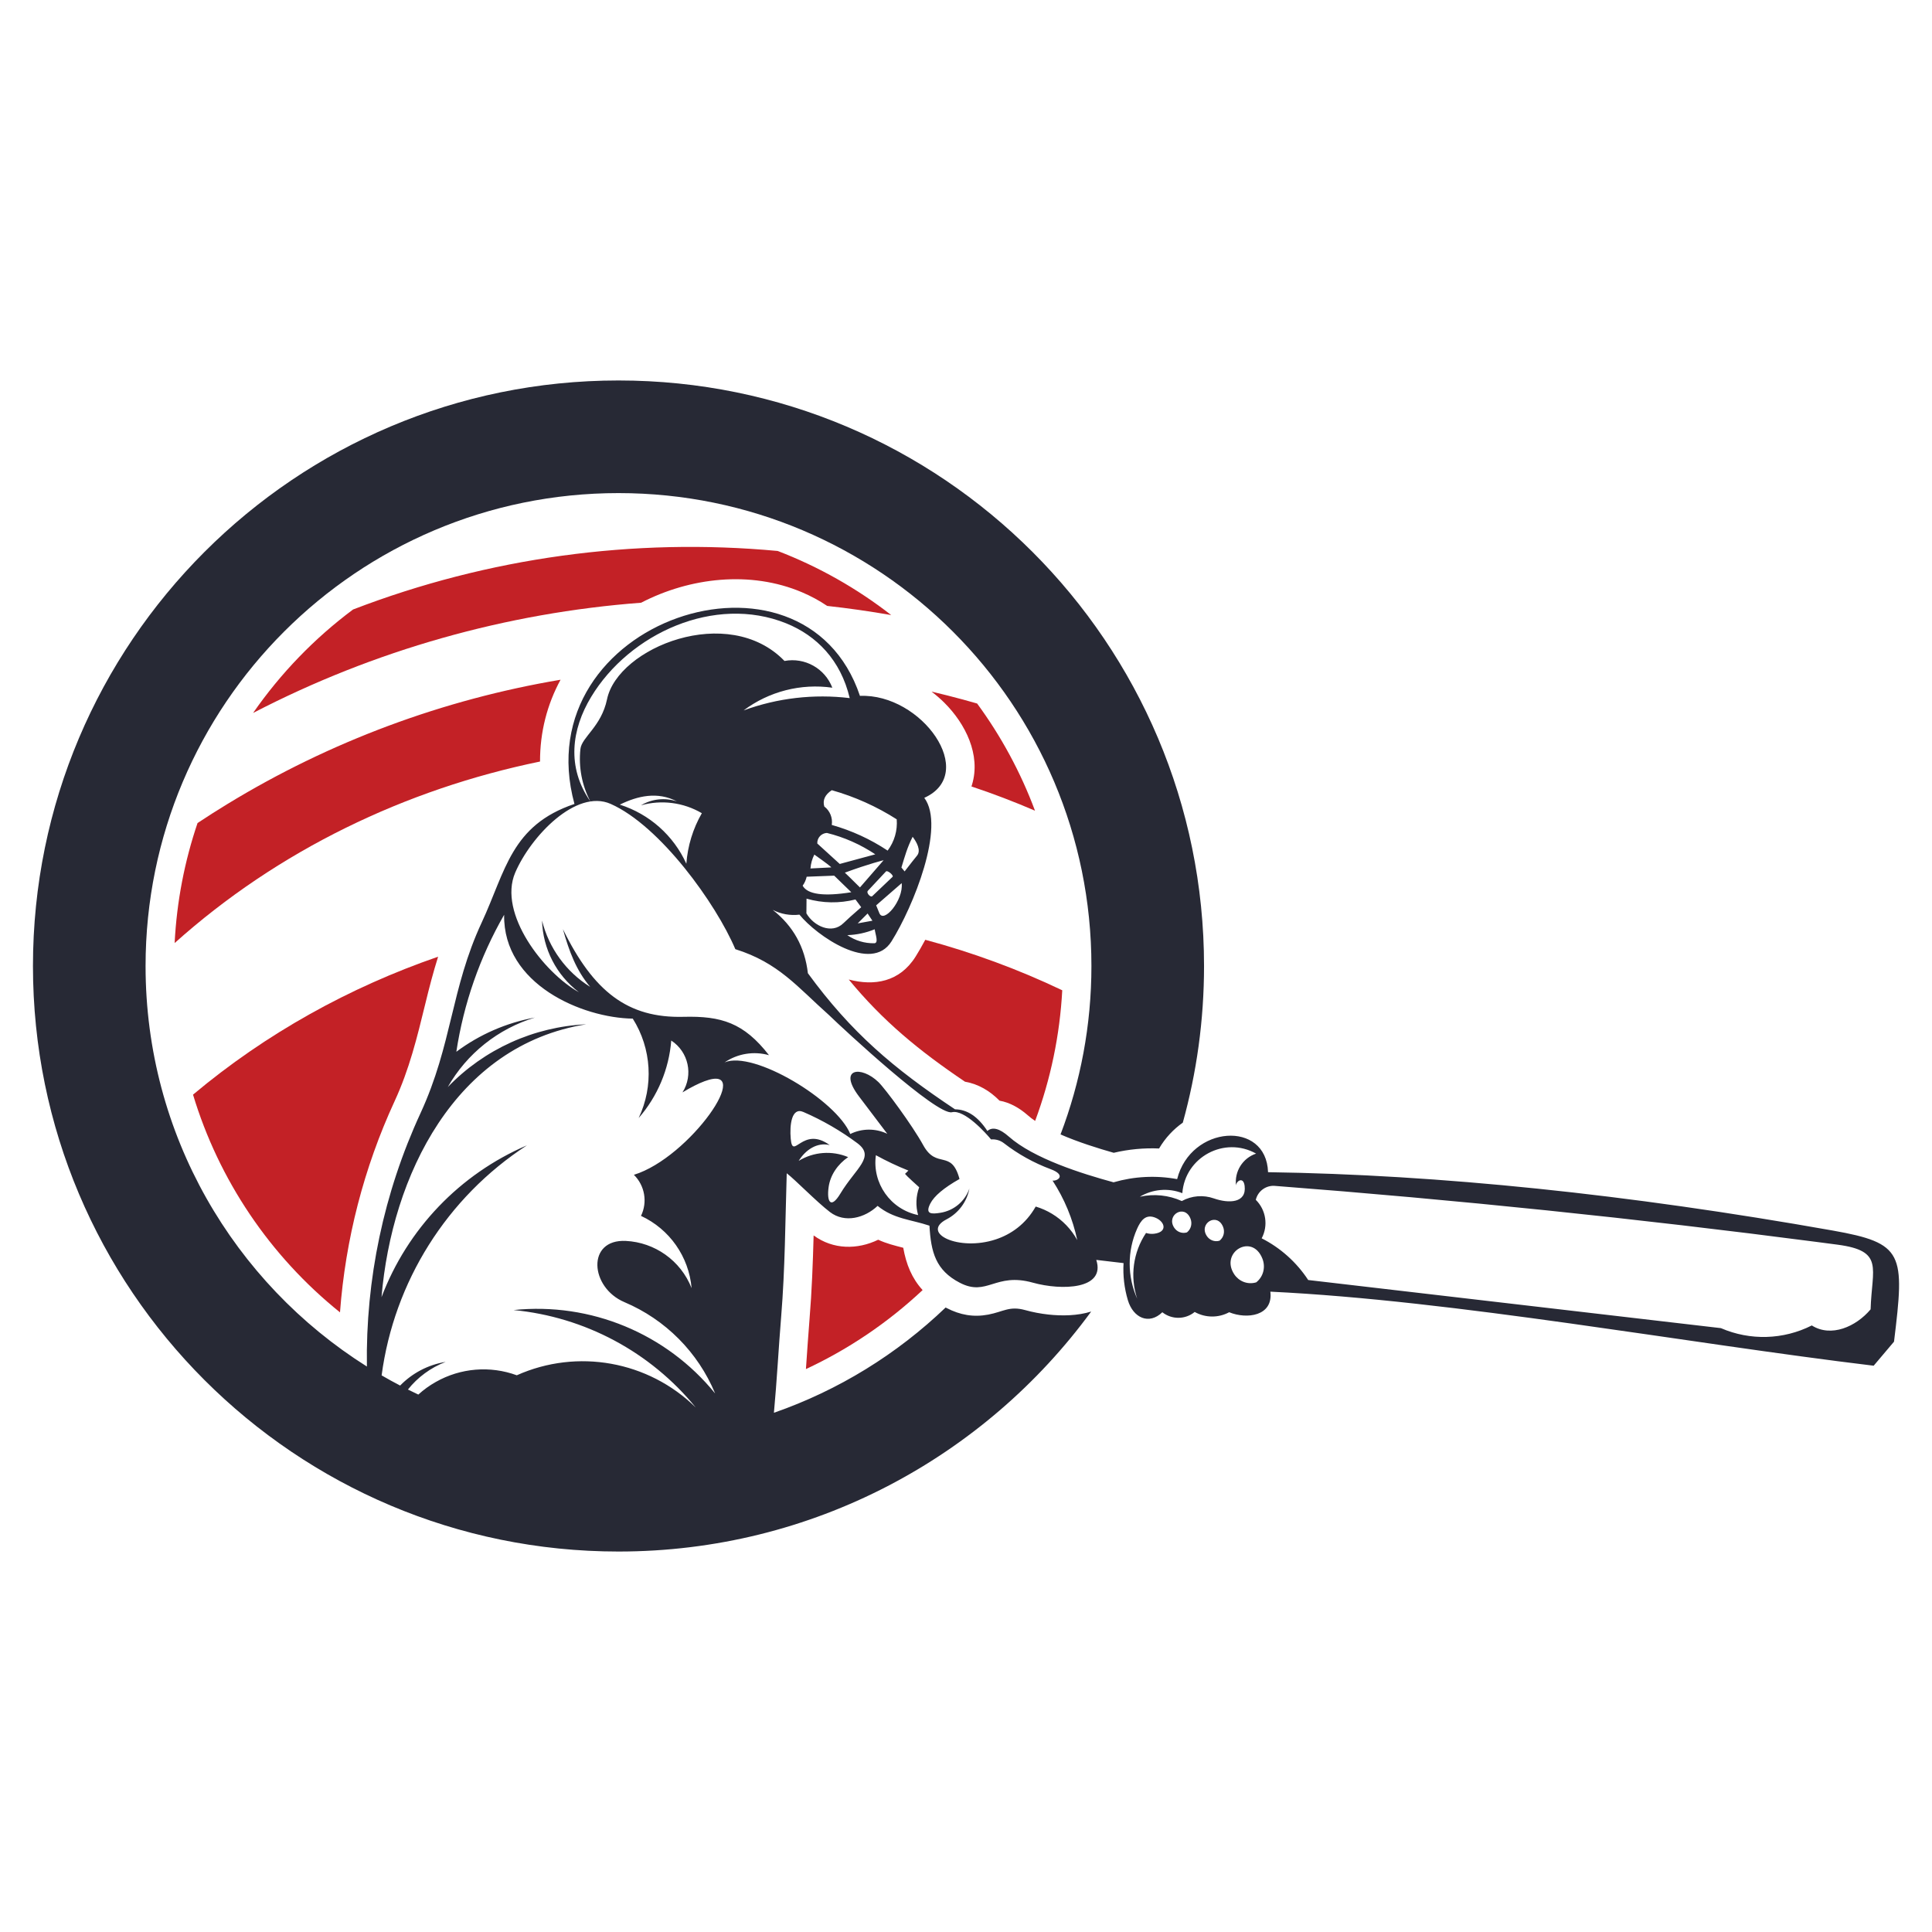 <?xml version="1.0" encoding="utf-8"?>
<!-- Generator: Adobe Illustrator 22.1.0, SVG Export Plug-In . SVG Version: 6.00 Build 0)  -->
<svg version="1.1" xmlns="http://www.w3.org/2000/svg" xmlns:xlink="http://www.w3.org/1999/xlink" x="0px" y="0px"
	 viewBox="22.366 337.079 100 100" enable-background="new 22.366 337.079 100 100" xml:space="preserve">
<g id="background">
	<path fill-rule="evenodd" clip-rule="evenodd" fill="#272935" d="M66.095,382.247c1.282-0.47,2.006-0.643,2.006-0.643
		c-0.817,0.939-1.224,1.409-1.224,1.409C66.41,382.544,66.095,382.247,66.095,382.247 M68.78,379.487
		c-1.041-0.665-2.174-1.173-3.362-1.508c-0.353,0.235-0.482,0.516-0.387,0.844c0.294,0.223,0.442,0.589,0.387,0.955
		c1.027,0.289,2.003,0.737,2.892,1.328C68.659,380.642,68.826,380.066,68.78,379.487z M69.604,380.391
		c-0.283,0.564-0.394,0.982-0.581,1.591c0.111,0.133,0.166,0.201,0.166,0.201c0.309-0.402,0.523-0.673,0.64-0.813
		C70.059,381.093,69.803,380.654,69.604,380.391z M69.037,382.79c-0.881,0.766-1.321,1.149-1.321,1.149
		c0.071,0.175,0.126,0.309,0.164,0.402C68.106,384.901,69.136,383.673,69.037,382.79z M67.522,384.735
		c-0.166-0.249-0.249-0.374-0.249-0.374c-0.342,0.341-0.512,0.512-0.512,0.512C67.268,384.781,67.522,384.735,67.522,384.735z
		 M66.222,385.481c0.41,0.284,0.898,0.43,1.395,0.421c0.241-0.004,0.059-0.455,0.023-0.724
		C67.189,385.363,66.709,385.466,66.222,385.481z M64.105,384.354c0.005-0.507,0.007-0.761,0.007-0.761
		c0.825,0.239,1.7,0.253,2.533,0.042c0.198,0.267,0.297,0.401,0.297,0.401c-0.439,0.381-0.748,0.658-0.924,0.83
		C65.417,385.452,64.485,385.014,64.105,384.354z M66.429,383.261c-0.591-0.572-0.885-0.858-0.885-0.858
		c-0.95,0.037-1.425,0.055-1.425,0.055c-0.037,0.167-0.108,0.325-0.208,0.464C64.164,383.376,65.003,383.489,66.429,383.261z
		 M65.831,381.797c-0.775-0.705-1.162-1.058-1.162-1.058c-0.008-0.139,0.041-0.275,0.135-0.378c0.094-0.103,0.225-0.163,0.363-0.169
		c0.893,0.221,1.74,0.596,2.504,1.107C66.445,381.632,65.831,381.797,65.831,381.797z M66.737,396.246
		c-0.864-0.642-1.801-1.185-2.79-1.612c-0.613-0.265-0.715,0.689-0.653,1.381c0.104,1.173,0.609-0.697,2.017,0.334
		c-0.647-0.164-1.255,0.249-1.605,0.816c0.773-0.472,1.724-0.544,2.56-0.194c-0.536,0.367-0.922,0.922-1.01,1.547
		c-0.108,0.769,0.114,1.161,0.607,0.342C66.668,397.525,67.696,396.959,66.737,396.246z M69.384,397.667
		c-0.577-0.23-1.138-0.495-1.682-0.795c-0.202,1.448,0.754,2.804,2.186,3.099c-0.135-0.474-0.114-0.978,0.055-1.439
		c-0.556-0.498-0.796-0.733-0.72-0.705C69.331,397.72,69.384,397.667,69.384,397.667z M58.693,379.17
		c-0.46,0.8-0.734,1.694-0.802,2.615c-0.663-1.462-1.915-2.573-3.445-3.058c0.924-0.453,1.95-0.693,2.96-0.166
		c-0.621-0.208-1.302-0.134-1.864,0.201C56.604,378.464,57.742,378.611,58.693,379.17z M83.563,398.837
		c0.14-1.871,2.184-2.966,3.818-2.048c-0.697,0.235-1.132,0.93-1.037,1.66c-0.013-0.221,0.381-0.508,0.444,0.016
		c0.108,0.893-0.823,0.914-1.596,0.643c-0.539-0.189-1.142-0.146-1.656,0.137c-0.681-0.308-1.444-0.386-2.173-0.222
		C82.028,398.624,82.841,398.555,83.563,398.837z M85.675,400.589c0.092,0.235,0.043,0.524-0.185,0.708
		c-0.27,0.08-0.528-0.04-0.661-0.245C84.399,400.395,85.37,399.811,85.675,400.589z M83.987,400.16
		c0.092,0.236,0.043,0.524-0.185,0.708c-0.27,0.08-0.527-0.04-0.661-0.245C82.711,399.966,83.682,399.382,83.987,400.16z
		 M81.684,400.897c0.139,0.045,0.283,0.057,0.423,0.04c0.695-0.087,0.563-0.607,0.093-0.817c-0.537-0.238-0.794,0.146-0.98,0.563
		c-0.508,1.146-0.512,2.461,0.008,3.618C80.845,403.157,81.013,401.901,81.684,400.897z M87.709,402.229
		c0.16,0.407,0.075,0.906-0.32,1.224c-0.467,0.139-0.912-0.069-1.143-0.423C85.501,401.892,87.18,400.882,87.709,402.229z
		 M66.347,373.213c-1.856-0.224-3.738-0.006-5.493,0.637c1.316-0.984,2.966-1.407,4.593-1.176c-0.383-0.998-1.424-1.581-2.476-1.384
		c-2.909-3.008-8.627-0.699-9.185,1.983c-0.301,1.43-1.311,1.954-1.378,2.578c-0.1,0.932,0.077,1.877,0.516,2.711
		c-1.238-1.772-0.977-3.727,0.038-5.408c1.986-3.292,6.4-5.302,10.096-3.812C64.634,369.978,65.883,371.247,66.347,373.213z
		 M76.846,398.186c0.612,0.939,1.045,1.983,1.278,3.079c-0.31-0.563-0.761-1.03-1.302-1.358c-0.263-0.16-0.547-0.287-0.848-0.377
		c-0.519,0.918-1.289,1.443-2.071,1.701c-1.914,0.632-3.909-0.33-2.543-1.04c0.61-0.317,1.053-0.9,1.182-1.594
		c-0.234,0.676-0.818,1.145-1.492,1.254c-0.466,0.074-0.816,0.087-0.534-0.472c0.199-0.393,0.704-0.818,1.514-1.276
		c-0.426-1.574-1.178-0.476-1.877-1.748c-0.57-1.039-1.981-2.942-2.32-3.268c-0.895-0.862-2.108-0.723-1.014,0.732
		c0.489,0.649,0.98,1.297,1.472,1.944c-0.607-0.29-1.313-0.286-1.915,0.012c-0.704-1.737-5.006-4.343-6.504-3.707
		c0.673-0.458,1.513-0.594,2.297-0.373c-1.302-1.677-2.468-2.036-4.424-1.986c-2.887,0.076-4.662-1.308-6.243-4.539
		c0.328,1.164,0.688,2.133,1.411,2.989c-1.244-0.777-2.137-2.008-2.491-3.431c0.042,1.461,0.745,2.825,1.909,3.708
		c-1.803-0.997-4.204-4.075-3.298-6.19c0.804-1.872,3.15-4.35,4.94-3.558c2.561,1.133,5.459,5.17,6.453,7.519
		c2.24,0.702,3.209,1.953,4.845,3.409c0.782,0.758,5.589,5.216,6.367,5.031c0.652-0.155,1.77,1.098,2.025,1.408
		c0.237-0.021,0.474,0.048,0.664,0.194c0.735,0.569,1.552,1.022,2.421,1.346C77.571,397.901,77.115,398.218,76.846,398.186z
		 M65.388,381.976c-0.714,0.037-1.072,0.055-1.072,0.055c0.018-0.251,0.086-0.495,0.2-0.719
		C65.109,381.732,65.4,381.954,65.388,381.976z M68.567,382.462c-0.581,0.553-0.933,0.888-1.054,1.003
		c-0.084,0.08-0.327-0.17-0.224-0.281c0.525-0.559,0.837-0.893,0.935-0.999C68.3,382.105,68.637,382.394,68.567,382.462z
		 M119.188,404.851c0.064-2.149,0.72-3.026-1.712-3.348c-0.358-0.047-0.716-0.095-1.074-0.141c-9.31-1.214-18.65-2.181-28.013-2.899
		c-0.474-0.055-0.914,0.255-1.023,0.719c0.53,0.525,0.653,1.334,0.304,1.992c0.977,0.497,1.807,1.241,2.408,2.158
		c0,0,7.12,0.831,21.362,2.491c1.511,0.655,3.235,0.604,4.704-0.139C117.143,406.316,118.431,405.751,119.188,404.851z
		 M44.019,409.262c-0.181-0.085-0.361-0.171-0.539-0.261c0.501-0.628,1.167-1.128,1.953-1.431c-0.917,0.149-1.736,0.589-2.356,1.225
		c-0.324-0.168-0.644-0.344-0.958-0.527c0.644-4.834,3.362-9.202,7.52-11.906c-3.471,1.49-6.188,4.326-7.526,7.859
		c0.527-6.266,3.792-13.036,10.597-14.125c-2.716,0.127-5.281,1.29-7.167,3.249c0.987-1.733,2.602-3.02,4.511-3.598
		c-1.475,0.269-2.867,0.875-4.068,1.771c0.379-2.496,1.218-4.9,2.474-7.09c-0.057,3.609,4.052,5.337,6.658,5.375
		c0.977,1.549,1.091,3.492,0.304,5.146c0.978-1.122,1.57-2.528,1.688-4.012c0.895,0.585,1.154,1.781,0.581,2.684
		c0.437-0.265,0.819-0.458,1.144-0.579c2.66-0.986-0.77,3.96-3.659,4.845c0.566,0.556,0.714,1.412,0.368,2.126
		c1.48,0.687,2.48,2.114,2.619,3.74c-0.567-1.441-1.92-2.371-3.403-2.444c-2.04-0.101-1.866,2.41-0.071,3.17
		c2.115,0.896,3.805,2.588,4.692,4.725c-2.526-3.107-6.45-4.73-10.432-4.317c3.69,0.355,7.086,2.171,9.429,5.044
		c-2.451-2.408-6.127-3.069-9.263-1.668c-1.381-0.506-2.913-0.38-4.191,0.345C44.594,408.793,44.291,409.013,44.019,409.262z
		 M54.379,356.772c-16.739,0-30.307,13.569-30.307,30.307s13.569,30.307,30.307,30.307c10.047,0,18.951-4.891,24.466-12.421
		c-0.709,0.221-1.512,0.231-2.215,0.154c-0.404-0.045-0.809-0.121-1.201-0.23c-0.818-0.227-1.128,0.085-1.909,0.233
		c-0.766,0.146-1.462,0.02-2.152-0.338l-0.056-0.029c-2.511,2.406-5.533,4.282-8.888,5.449c0.154-1.659,0.24-3.332,0.376-4.989
		c0.202-2.461,0.211-4.939,0.287-7.408c0.453,0.348,1.539,1.473,2.241,2.01c0.77,0.586,1.801,0.304,2.463-0.322
		c0.836,0.681,1.722,0.703,2.684,1.025c0.077,1.371,0.322,2.308,1.572,2.955c1.413,0.734,1.825-0.55,3.778-0.006
		c1.494,0.416,3.781,0.353,3.284-1.178l1.412,0.166c-0.038,0.648,0.039,1.298,0.223,1.918c0.274,0.921,1.095,1.293,1.784,0.626
		c0.493,0.389,1.189,0.383,1.675-0.015c0.554,0.309,1.227,0.315,1.785,0.014c0.911,0.374,2.288,0.202,2.131-1.065
		c9.593,0.461,21.404,2.649,31.228,3.833l1.053-1.245c0.563-4.579,0.51-5.098-3.175-5.752c-10.626-1.883-20.368-2.89-29.225-3.02
		c-0.086-2.709-4.004-2.431-4.705,0.359c-1.095-0.202-2.222-0.145-3.292,0.165c-1.638-0.446-4.136-1.23-5.422-2.368
		c-0.475-0.419-0.845-0.516-1.109-0.289c-0.482-0.741-1.039-1.115-1.674-1.121c-3.2-2.129-5.374-3.98-7.616-7.045
		c-0.155-1.353-0.761-2.446-1.82-3.278c0.427,0.219,0.909,0.305,1.384,0.247c0.889,1.098,3.718,3.054,4.763,1.385
		c1.121-1.785,2.813-5.943,1.698-7.431c2.812-1.267-0.135-5.41-3.33-5.278c-2.914-8.699-17.372-3.908-14.777,5.594
		c-3.283,1.108-3.554,3.452-4.799,6.132c-1.602,3.444-1.52,6.295-3.17,9.875c-1.903,4.122-2.843,8.605-2.774,13.112
		c-6.882-4.332-11.456-11.996-11.456-20.73c0-13.519,10.96-24.479,24.479-24.479c13.519,0,24.478,10.96,24.478,24.479
		c0,3.071-0.567,6.009-1.599,8.717c0.915,0.399,1.946,0.721,2.754,0.95c0.77-0.182,1.559-0.257,2.347-0.223
		c0.325-0.554,0.749-0.999,1.228-1.337c0.715-2.58,1.099-5.299,1.099-8.107C84.686,370.34,71.117,356.772,54.379,356.772z"/>
</g>
<g id="pattern-1">
	<path fill-rule="evenodd" clip-rule="evenodd" fill="#C32126" d="M45.043,386.597c-4.59,1.586-8.907,3.971-12.686,7.141
		c1.332,4.411,3.97,8.344,7.607,11.269c0.281-3.773,1.238-7.49,2.826-10.929c0.764-1.655,1.161-3.287,1.59-5.044
		C44.582,388.199,44.793,387.392,45.043,386.597 M77.348,388.336c-2.286-1.092-4.663-1.962-7.09-2.614
		c-0.171,0.321-0.34,0.613-0.499,0.868c-0.83,1.323-2.145,1.535-3.461,1.189c1.762,2.142,3.617,3.671,6.014,5.288
		c0.702,0.122,1.297,0.483,1.789,0.983c0.522,0.09,1.029,0.374,1.457,0.751c0.114,0.102,0.244,0.201,0.386,0.297
		C76.753,392.924,77.223,390.647,77.348,388.336z M72.648,377.786c1.111,0.37,2.209,0.789,3.289,1.254
		c-0.744-1.995-1.757-3.858-2.995-5.547c-0.242-0.07-0.484-0.137-0.728-0.204c-0.543-0.148-1.087-0.284-1.632-0.413
		c0.237,0.18,0.461,0.375,0.67,0.583c1.081,1.078,1.891,2.685,1.426,4.233L72.648,377.786z M31.405,385.891
		c5.365-4.808,11.95-7.962,18.913-9.395c-0.004-1.517,0.366-2.954,1.062-4.234c-6.057,1.019-11.926,3.185-17.269,6.449
		c-0.512,0.313-1.02,0.636-1.52,0.968C31.924,381.644,31.515,383.728,31.405,385.891z M35.466,373.982
		c6.277-3.257,13.117-5.18,20.084-5.706c2.532-1.312,5.665-1.669,8.323-0.543c0.468,0.198,0.904,0.435,1.308,0.708
		c1.107,0.122,2.211,0.28,3.313,0.473c-1.769-1.377-3.746-2.5-5.874-3.317c-7.46-0.696-14.989,0.342-21.979,3.029
		C38.64,370.118,36.891,371.929,35.466,373.982z M70.12,403.853c-1.786,1.676-3.825,3.057-6.039,4.089
		c0.06-0.869,0.118-1.738,0.188-2.607c0.118-1.435,0.171-2.873,0.21-4.311c1.015,0.745,2.278,0.741,3.342,0.223
		c0.427,0.197,0.841,0.299,1.297,0.416C69.269,402.517,69.565,403.247,70.12,403.853z"/>
</g>
<g id="pattern-2_1_">
</g>
</svg>

